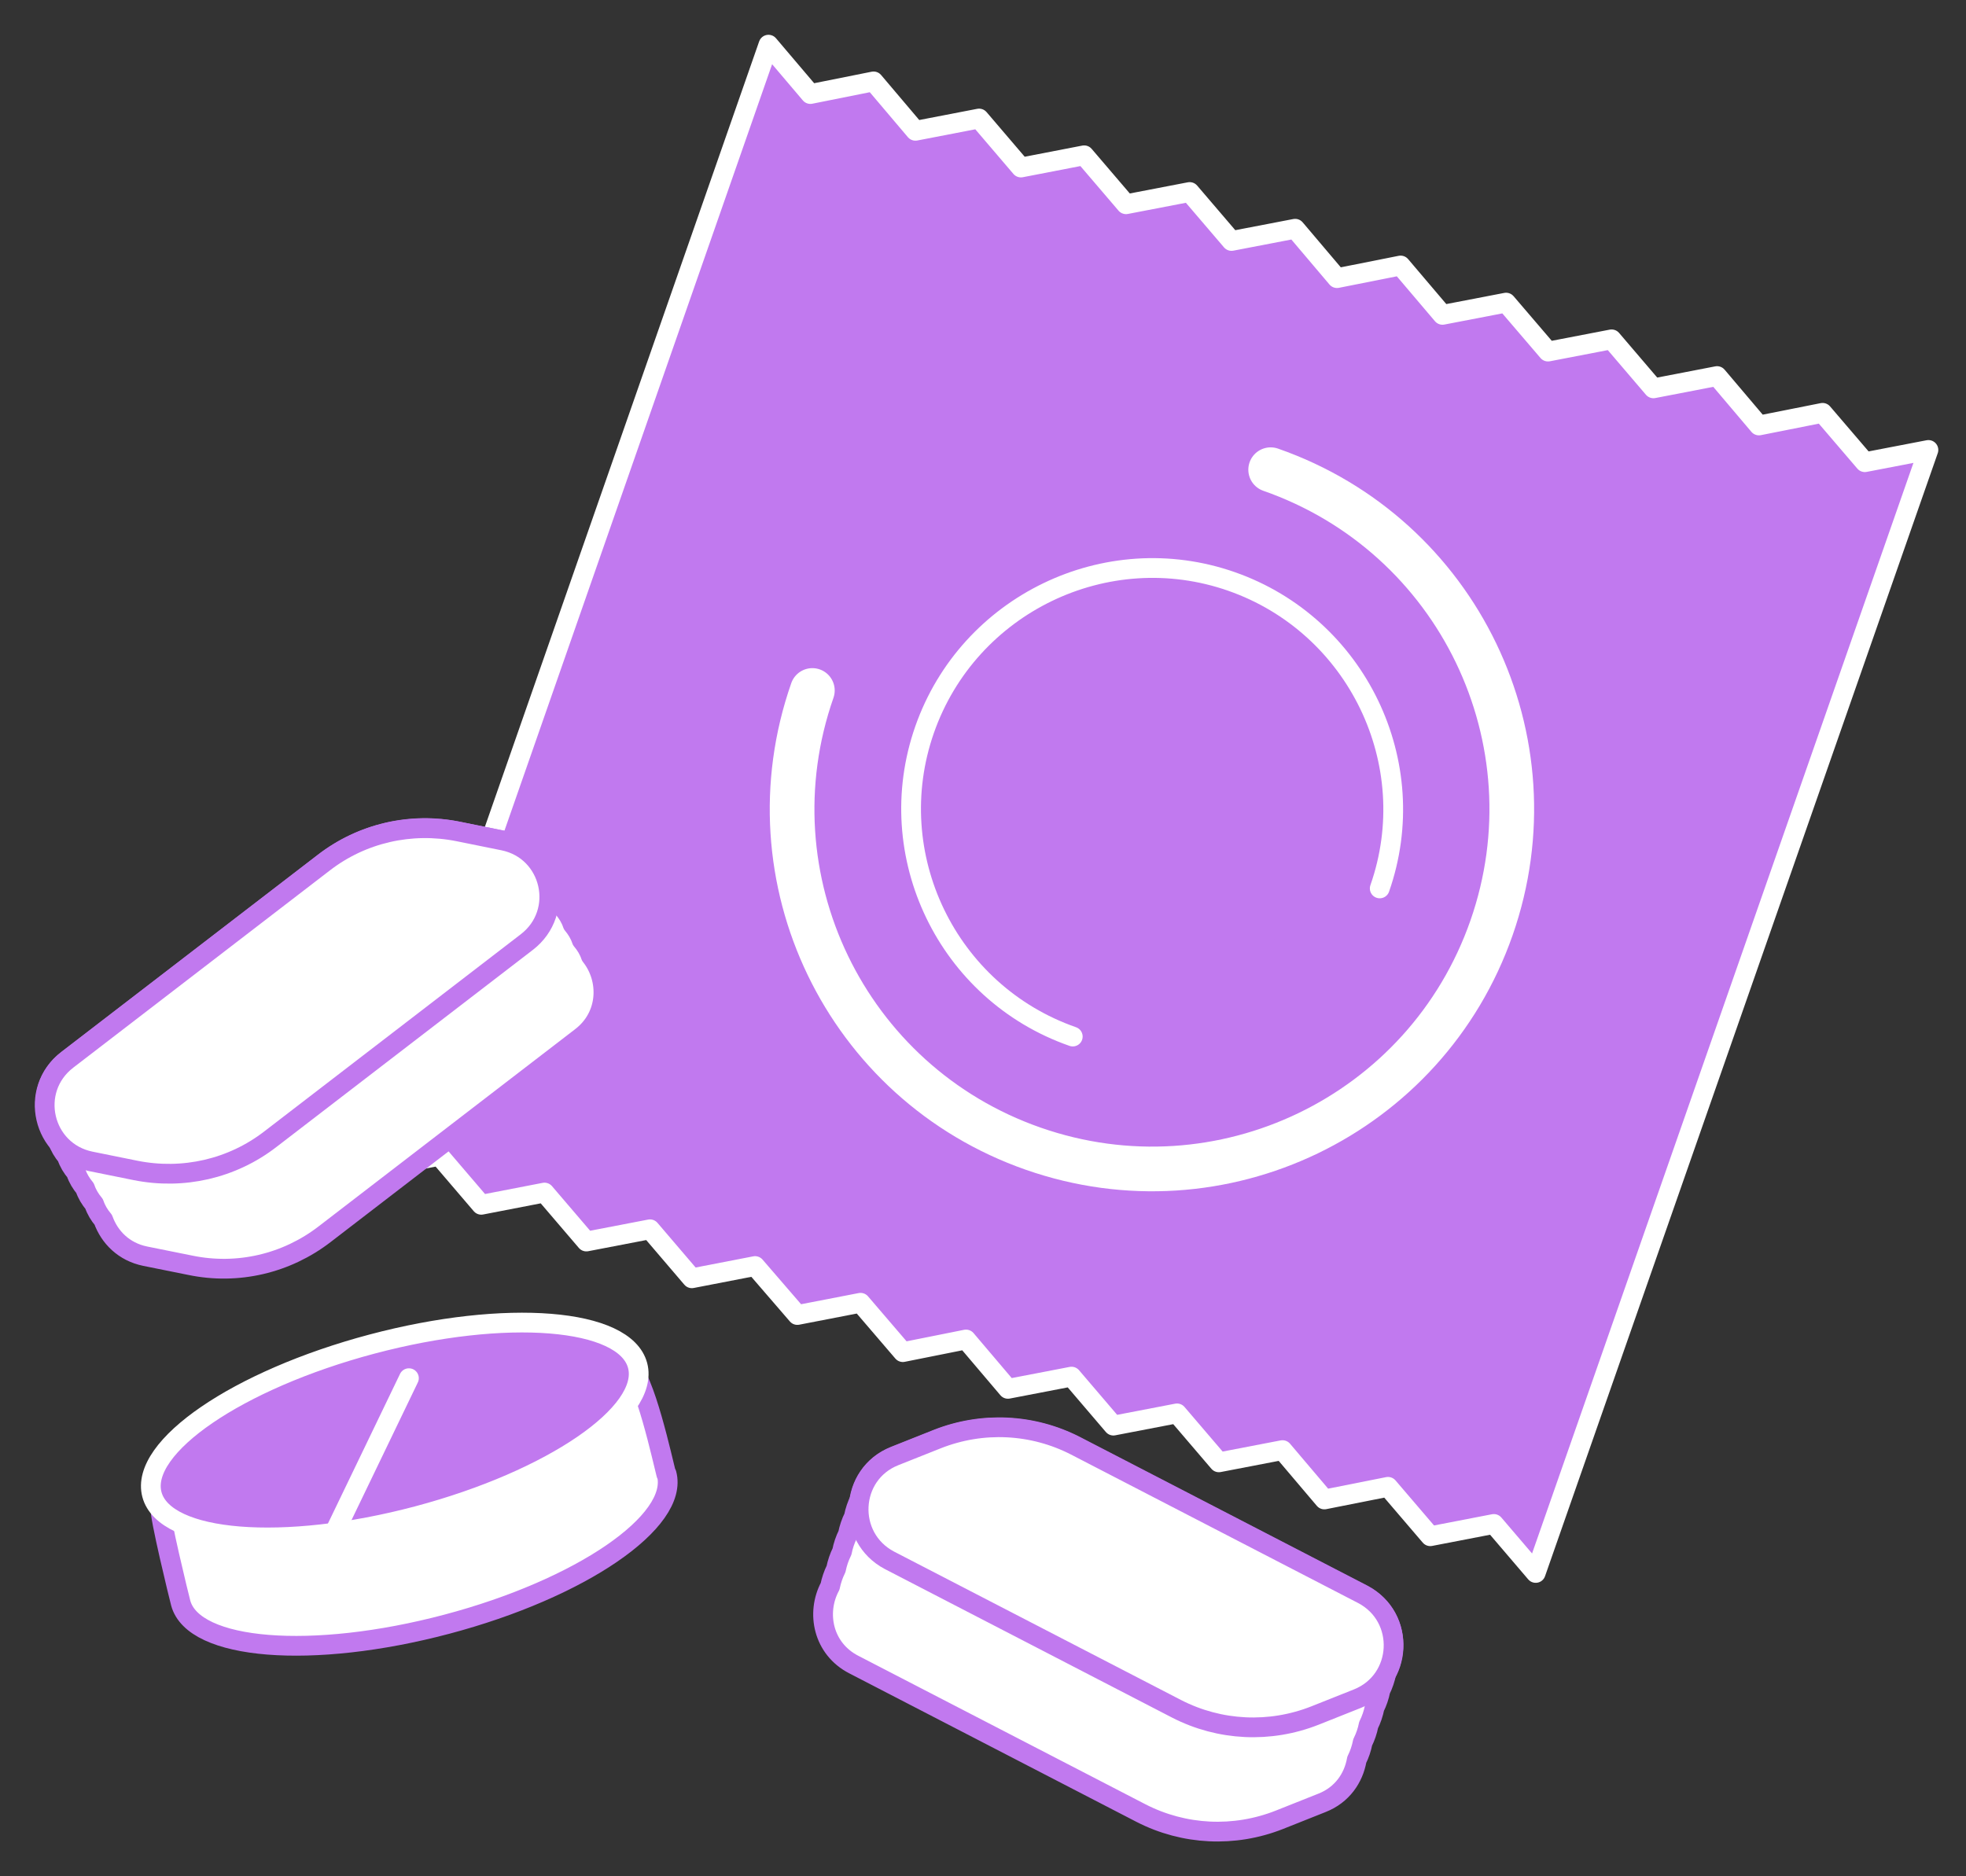 <svg width="44" height="42" viewBox="0 0 44 42" fill="none" xmlns="http://www.w3.org/2000/svg">
<rect x="0" y="0" width="44" height="42" fill="#333333" stroke="none"/>
<path d="M34.37 35.21L33.433 34.113L32.01 34.388L31.064 33.282L29.64 33.565L28.703 32.46L27.279 32.734L26.342 31.638L24.918 31.912L23.981 30.815L22.558 31.089L21.62 29.984L20.206 30.267L19.259 29.162L17.845 29.436L16.899 28.34L15.484 28.614L14.547 27.517L13.123 27.791L12.186 26.695L10.771 26.969L9.834 25.873L8.419 26.147L17.199 1L18.137 2.105L19.551 1.822L20.488 2.928L21.912 2.653L22.849 3.75L24.264 3.476L25.201 4.572L26.625 4.298L27.562 5.394L28.986 5.12L29.923 6.226L31.346 5.943L32.284 7.048L33.707 6.774L34.645 7.87L36.068 7.596L37.005 8.693L38.429 8.418L39.366 9.524L40.79 9.241L41.736 10.346L43.159 10.072L34.37 35.21Z" fill="#C179EF" stroke="white" stroke-width="0.442" stroke-linecap="round" stroke-linejoin="round"/>
<path d="M28.438 10.514C32.638 11.981 34.848 16.57 33.381 20.77C31.913 24.97 27.324 27.181 23.124 25.713C18.924 24.245 16.713 19.656 18.181 15.456" fill="#C179EF"/>
<path d="M28.438 10.514C32.638 11.981 34.848 16.57 33.381 20.77C31.913 24.97 27.324 27.181 23.124 25.713C18.924 24.245 16.713 19.656 18.181 15.456" stroke="white" stroke-linecap="round" stroke-linejoin="round"/>
<path d="M24.009 23.203C21.197 22.221 19.712 19.135 20.693 16.332C21.675 13.529 24.761 12.035 27.563 13.016C30.366 13.998 31.861 17.084 30.879 19.887" fill="#C179EF"/>
<path d="M24.009 23.203C21.197 22.221 19.712 19.135 20.693 16.332C21.675 13.529 24.761 12.035 27.563 13.016C30.366 13.998 31.861 17.084 30.879 19.887" stroke="white" stroke-width="0.442" stroke-linecap="round" stroke-linejoin="round"/>
<path d="M12.205 19.63C12.063 19.241 11.745 18.914 11.268 18.817L10.26 18.613C9.199 18.392 8.102 18.649 7.245 19.312L1.506 23.724C0.896 24.193 0.878 25.015 1.294 25.537C1.338 25.669 1.409 25.784 1.497 25.89C1.541 26.023 1.612 26.138 1.701 26.244C1.745 26.377 1.816 26.491 1.904 26.598C1.948 26.73 2.019 26.845 2.107 26.951C2.152 27.084 2.222 27.199 2.311 27.305C2.452 27.694 2.771 28.021 3.248 28.119L4.256 28.322C5.317 28.543 6.413 28.287 7.271 27.623L13.009 23.211C13.62 22.742 13.637 21.92 13.222 21.398C13.178 21.266 13.107 21.151 13.018 21.045C12.974 20.912 12.903 20.797 12.815 20.691C12.771 20.558 12.7 20.444 12.612 20.337C12.567 20.205 12.497 20.09 12.408 19.984C12.364 19.851 12.293 19.736 12.205 19.63Z" fill="white" stroke="#C179EF" stroke-width="0.442" stroke-linecap="round" stroke-linejoin="round"/>
<path d="M11.789 21.089L6.05 25.501C5.192 26.164 4.096 26.412 3.035 26.2L2.027 25.996C0.948 25.775 0.63 24.396 1.505 23.724L7.244 19.312C8.101 18.649 9.198 18.401 10.259 18.613L11.267 18.817C12.345 19.038 12.664 20.417 11.789 21.089Z" fill="white" stroke="#C179EF" stroke-width="0.442" stroke-linecap="round" stroke-linejoin="round"/>
<path d="M19.241 33.565C19.312 33.158 19.569 32.778 20.02 32.601L20.975 32.221C21.983 31.823 23.105 31.876 24.069 32.371L30.497 35.696C31.187 36.05 31.346 36.854 31.028 37.447C31.001 37.579 30.957 37.712 30.895 37.836C30.869 37.968 30.825 38.101 30.763 38.225C30.736 38.358 30.692 38.49 30.63 38.614C30.604 38.746 30.559 38.879 30.497 39.003C30.471 39.136 30.427 39.268 30.365 39.392C30.294 39.799 30.038 40.179 29.587 40.356L28.632 40.736C27.624 41.134 26.501 41.081 25.537 40.586L19.109 37.261C18.419 36.907 18.26 36.103 18.578 35.51C18.605 35.378 18.649 35.245 18.711 35.121C18.738 34.989 18.782 34.856 18.844 34.732C18.87 34.6 18.914 34.467 18.976 34.343C19.003 34.211 19.047 34.078 19.109 33.954C19.135 33.822 19.18 33.689 19.241 33.565Z" fill="white" stroke="#C179EF" stroke-width="0.442" stroke-linecap="round" stroke-linejoin="round"/>
<path d="M19.906 34.927L26.334 38.252C27.298 38.747 28.421 38.8 29.429 38.402L30.384 38.022C31.401 37.615 31.472 36.2 30.499 35.688L24.071 32.363C23.107 31.868 21.984 31.815 20.976 32.213L20.021 32.593C19.004 32.999 18.934 34.414 19.906 34.927Z" fill="white" stroke="#C179EF" stroke-width="0.442" stroke-linecap="round" stroke-linejoin="round"/>
<path d="M14.919 32.991C15.202 34.052 13.001 35.564 9.994 36.359C6.988 37.155 4.327 36.943 4.044 35.882C4.008 35.749 3.557 33.901 3.593 33.76C3.867 32.752 5.883 31.505 8.509 30.807C10.764 30.205 13.071 30.126 14.079 30.603C14.415 30.762 14.84 32.734 14.911 32.999L14.919 32.991Z" fill="white" stroke="#C179EF" stroke-width="0.442" stroke-linecap="round" stroke-linejoin="round"/>
<path d="M9.346 33.933C12.348 33.135 14.552 31.628 14.27 30.566C13.988 29.504 11.326 29.29 8.324 30.087C5.322 30.885 3.118 32.392 3.4 33.454C3.682 34.516 6.344 34.73 9.346 33.933Z" fill="#C179EF" stroke="white" stroke-width="0.442" stroke-linecap="round" stroke-linejoin="round"/>
<path d="M9.152 30.85L7.384 34.52" stroke="white" stroke-width="0.442" stroke-linecap="round" stroke-linejoin="round"/>
</svg>
